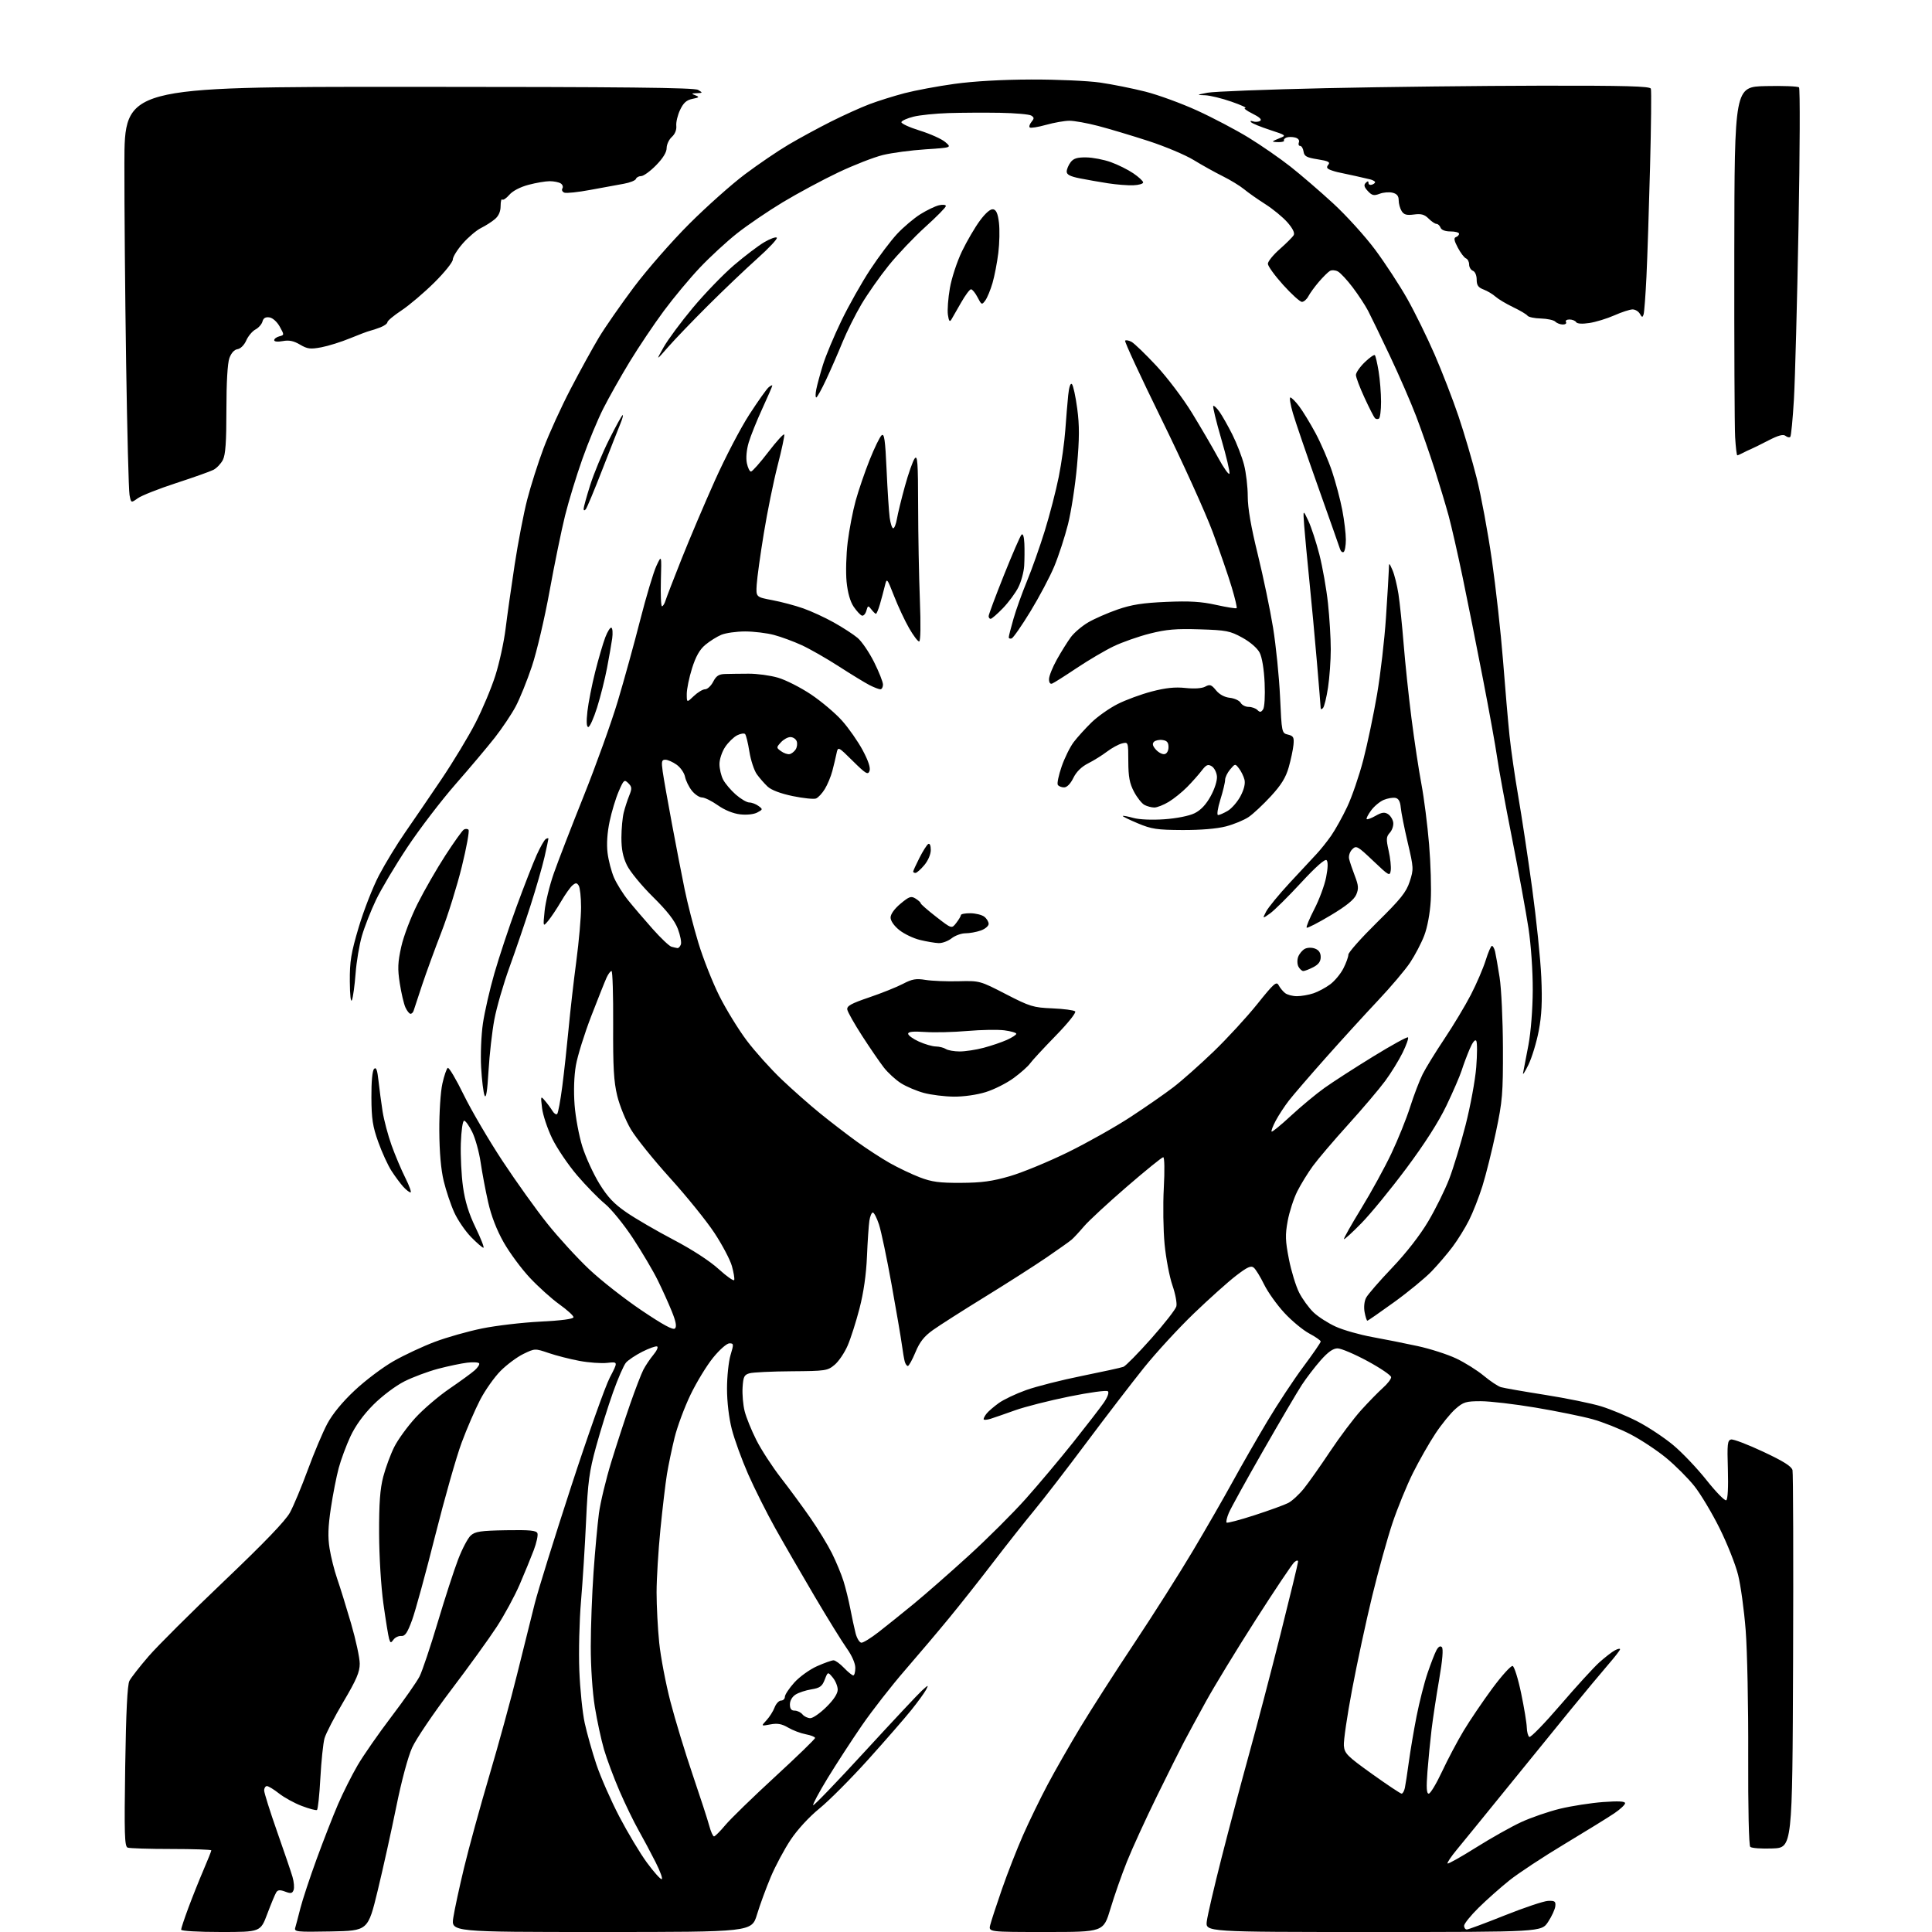 <?xml version="1.0" encoding="UTF-8" standalone="no"?>
<svg 
  version="1.1" 
  xmlns="http://www.w3.org/2000/svg" 
  xmlns:xlink="http://www.w3.org/1999/xlink" 
  xmlns:svg="http://www.w3.org/2000/svg"
  xmlns:rdf="http://www.w3.org/1999/02/22-rdf-syntax-ns#"
  xmlns:cc="http://creativecommons.org/ns#"
  xmlns:dc="http://purl.org/dc/elements/1.1/"
  viewBox="0 0 768 768"
  width="768"
  height="768"
>
<style>svg {background-color: white; }</style>"
<path stroke="none" fill="black" fill-rule="evenodd" d="M87.77,768.00C78.69,768.00 72.00,767.60 72.00,767.07C72.00,766.56 73.31,762.62 74.91,758.32C76.51,754.02 79.21,747.26 80.91,743.30C82.61,739.35 84.00,735.86 84.00,735.55C84.00,735.25 76.84,735.00 68.08,735.00C59.33,735.00 51.52,734.75 50.73,734.45C49.52,733.98 49.37,729.10 49.77,702.20C50.10,680.53 50.63,669.77 51.44,668.18C52.09,666.90 55.52,662.51 59.06,658.41C62.60,654.31 76.11,640.85 89.08,628.51C105.12,613.22 113.49,604.52 115.27,601.25C116.71,598.61 119.90,590.96 122.37,584.25C124.83,577.55 128.31,569.32 130.09,565.98C132.18,562.07 136.08,557.31 141.01,552.70C145.22,548.74 152.18,543.50 156.47,541.06C160.76,538.62 168.16,535.16 172.91,533.38C177.66,531.59 186.08,529.21 191.63,528.08C197.17,526.95 207.62,525.72 214.85,525.36C223.34,524.93 227.99,524.30 227.98,523.60C227.97,522.99 225.44,520.70 222.37,518.50C219.29,516.30 214.02,511.55 210.64,507.95C207.26,504.35 202.58,498.01 200.22,493.85C197.44,488.94 195.28,483.36 194.05,477.90C193.00,473.28 191.65,466.12 191.05,462.00C190.44,457.88 188.94,452.48 187.72,450.00C186.50,447.52 185.05,445.50 184.50,445.50C183.93,445.50 183.37,449.37 183.19,454.50C183.03,459.45 183.41,467.22 184.05,471.77C184.87,477.62 186.34,482.38 189.07,488.02C191.19,492.41 192.59,496.00 192.17,496.00C191.76,496.00 189.55,494.09 187.26,491.75C184.97,489.41 181.97,485.02 180.59,482.00C179.21,478.98 177.32,473.35 176.39,469.50C175.28,464.89 174.68,458.06 174.63,449.50C174.59,442.24 175.13,433.97 175.85,430.77C176.55,427.61 177.52,424.80 177.99,424.50C178.47,424.21 181.33,429.04 184.35,435.24C187.38,441.43 194.31,453.25 199.75,461.50C205.19,469.75 213.24,481.00 217.65,486.50C222.05,492.00 229.49,500.12 234.18,504.54C238.86,508.97 248.23,516.31 254.98,520.86C263.62,526.68 267.57,528.83 268.32,528.08C269.06,527.34 268.69,525.31 267.04,521.26C265.76,518.09 263.24,512.51 261.43,508.85C259.63,505.19 255.21,497.72 251.62,492.25C248.01,486.76 243.01,480.61 240.45,478.51C237.90,476.42 232.91,471.31 229.36,467.15C225.81,462.98 221.37,456.41 219.49,452.54C217.62,448.67 215.81,443.25 215.48,440.50C214.89,435.58 214.91,435.54 216.69,437.63C217.69,438.80 219.01,440.60 219.63,441.63C220.26,442.66 221.09,443.20 221.48,442.82C221.87,442.45 222.78,437.50 223.52,431.82C224.25,426.15 225.37,415.88 226.02,409.00C226.66,402.12 228.04,390.03 229.09,382.12C230.14,374.20 230.99,364.53 230.98,360.62C230.98,356.70 230.56,352.85 230.06,352.06C229.31,350.88 228.88,350.85 227.58,351.93C226.72,352.65 224.67,355.54 223.02,358.37C221.37,361.19 219.08,364.62 217.94,366.00C215.85,368.50 215.85,368.50 216.49,362.16C216.83,358.67 218.48,351.92 220.15,347.16C221.82,342.40 227.18,328.54 232.06,316.36C236.93,304.19 243.00,287.31 245.54,278.86C248.07,270.41 252.10,255.85 254.48,246.50C256.87,237.15 259.76,227.47 260.91,225.00C263.00,220.50 263.00,220.50 262.71,230.75C262.56,236.39 262.75,241.00 263.15,241.00C263.54,241.00 264.17,239.99 264.55,238.75C264.93,237.51 267.84,229.97 271.01,222.00C274.19,214.03 280.12,200.06 284.20,190.97C288.27,181.88 294.42,170.10 297.86,164.80C301.29,159.50 304.75,154.62 305.55,153.96C306.35,153.30 307.00,152.99 307.00,153.28C307.00,153.57 305.21,157.69 303.03,162.44C300.84,167.20 298.41,173.25 297.62,175.90C296.76,178.81 296.47,182.05 296.89,184.11C297.27,185.97 298.01,187.48 298.54,187.45C299.07,187.42 302.19,183.90 305.47,179.61C308.75,175.33 311.58,172.24 311.75,172.74C311.92,173.25 310.73,178.80 309.11,185.08C307.49,191.36 305.02,203.47 303.63,212.00C302.23,220.53 300.96,229.71 300.80,232.42C300.50,237.34 300.50,237.34 307.00,238.57C310.57,239.24 316.11,240.71 319.30,241.84C322.49,242.96 327.98,245.49 331.49,247.46C335.01,249.43 339.25,252.18 340.90,253.57C342.56,254.97 345.51,259.29 347.46,263.19C349.41,267.08 351.00,271.11 351.00,272.13C351.00,273.16 350.53,274.00 349.95,274.00C349.37,274.00 347.46,273.26 345.70,272.37C343.94,271.47 338.45,268.12 333.50,264.93C328.55,261.73 321.87,257.92 318.66,256.45C315.45,254.98 310.50,253.15 307.66,252.40C304.82,251.64 299.67,251.02 296.22,251.01C292.76,251.01 288.49,251.61 286.72,252.35C284.95,253.09 282.08,254.90 280.34,256.36C278.11,258.24 276.56,260.99 275.09,265.68C273.94,269.34 273.00,273.92 273.00,275.86C273.00,279.37 273.00,279.37 275.80,276.69C277.35,275.21 279.36,274.00 280.28,274.00C281.20,274.00 282.65,272.65 283.50,271.00C284.71,268.65 285.75,267.99 288.27,267.92C290.05,267.87 294.24,267.81 297.58,267.80C300.93,267.78 306.18,268.49 309.26,269.39C312.33,270.28 318.24,273.28 322.39,276.05C326.53,278.83 332.09,283.52 334.73,286.49C337.38,289.46 341.08,294.76 342.95,298.26C345.21,302.50 346.11,305.26 345.64,306.50C345.02,308.12 344.14,307.59 339.02,302.52C333.12,296.68 333.12,296.68 332.51,299.59C332.18,301.19 331.44,304.30 330.86,306.50C330.28,308.70 328.94,311.92 327.88,313.65C326.83,315.38 325.24,317.08 324.36,317.42C323.48,317.75 319.32,317.32 315.13,316.46C310.33,315.46 306.63,314.07 305.15,312.69C303.86,311.49 301.93,309.27 300.85,307.77C299.78,306.27 298.44,302.22 297.89,298.77C297.34,295.32 296.57,292.18 296.18,291.79C295.79,291.40 294.37,291.63 293.02,292.30C291.67,292.98 289.53,295.05 288.28,296.91C287.02,298.79 286.00,301.81 286.00,303.70C286.00,305.57 286.65,308.36 287.45,309.90C288.25,311.44 290.51,314.12 292.48,315.85C294.46,317.58 296.87,319.00 297.84,319.00C298.82,319.00 300.46,319.62 301.49,320.37C303.29,321.69 303.27,321.78 301.03,322.98C299.67,323.71 296.86,324.02 294.24,323.72C291.46,323.41 288.09,322.04 285.35,320.11C282.93,318.40 280.09,317.00 279.04,317.00C278.00,317.00 276.18,315.77 275.00,314.28C273.82,312.78 272.61,310.29 272.30,308.75C271.99,307.21 270.49,305.06 268.97,303.98C267.44,302.89 265.42,302.00 264.48,302.00C263.02,302.00 262.87,302.67 263.44,306.75C263.81,309.36 265.46,318.70 267.11,327.50C268.75,336.30 271.02,348.00 272.15,353.50C273.27,359.00 275.73,368.59 277.62,374.81C279.50,381.04 283.26,390.53 285.96,395.92C288.66,401.30 293.56,409.27 296.84,413.63C300.13,417.99 306.35,424.92 310.66,429.03C314.97,433.14 321.88,439.24 326.00,442.58C330.12,445.93 336.69,450.97 340.59,453.80C344.49,456.62 350.41,460.47 353.75,462.36C357.09,464.24 362.45,466.79 365.66,468.02C370.41,469.84 373.45,470.25 382.00,470.20C390.26,470.16 394.42,469.59 401.50,467.53C406.45,466.08 416.80,461.81 424.50,458.04C432.20,454.26 443.42,447.94 449.43,444.00C455.45,440.06 463.10,434.75 466.43,432.19C469.77,429.64 476.95,423.27 482.40,418.03C487.84,412.79 495.66,404.28 499.79,399.13C506.35,390.93 507.41,389.99 508.27,391.63C508.81,392.66 509.95,394.06 510.82,394.75C511.68,395.44 513.80,396.00 515.54,396.00C517.28,396.00 520.23,395.49 522.10,394.86C523.97,394.24 526.97,392.63 528.76,391.30C530.55,389.97 532.91,387.13 534.01,384.98C535.10,382.84 536.00,380.36 536.00,379.48C536.00,378.60 541.11,372.85 547.36,366.69C556.84,357.36 559.00,354.66 560.38,350.43C561.99,345.52 561.96,345.02 559.59,334.93C558.24,329.19 557.00,322.93 556.82,321.01C556.60,318.57 555.95,317.41 554.67,317.17C553.66,316.98 551.59,317.34 550.06,317.97C548.53,318.61 546.28,320.48 545.05,322.14C543.83,323.80 543.03,325.36 543.28,325.61C543.53,325.86 545.13,325.26 546.85,324.28C549.25,322.91 550.37,322.75 551.73,323.60C552.70,324.21 553.65,325.71 553.83,326.93C554.01,328.16 553.41,329.99 552.49,331.01C551.03,332.62 550.97,333.53 552.01,338.18C552.67,341.10 553.04,344.62 552.84,346.00C552.50,348.38 552.16,348.20 545.86,342.20C539.62,336.27 539.14,336.01 537.53,337.61C536.57,338.57 536.03,340.23 536.29,341.41C536.55,342.56 537.57,345.58 538.55,348.13C540.04,351.99 540.14,353.24 539.13,355.63C538.28,357.62 535.16,360.15 528.92,363.88C523.97,366.84 519.70,369.04 519.42,368.76C519.15,368.48 520.52,365.16 522.47,361.38C524.43,357.59 526.54,351.89 527.16,348.70C527.89,344.98 527.95,342.55 527.34,341.94C526.72,341.32 523.05,344.56 517.15,350.94C512.08,356.43 506.55,361.90 504.87,363.10C501.81,365.27 501.81,365.27 503.32,362.34C504.16,360.73 508.36,355.60 512.67,350.95C516.98,346.30 521.77,341.15 523.32,339.50C524.88,337.85 527.49,334.58 529.13,332.24C530.76,329.90 533.65,324.73 535.53,320.74C537.42,316.76 540.31,308.32 541.95,302.00C543.59,295.68 546.04,283.98 547.41,276.00C548.77,268.02 550.36,254.31 550.94,245.52C551.52,236.73 552.04,228.18 552.08,226.52C552.16,223.50 552.16,223.50 553.55,226.66C554.31,228.40 555.37,232.67 555.91,236.16C556.45,239.65 557.37,248.57 557.97,256.00C558.56,263.43 559.96,276.70 561.08,285.50C562.20,294.30 563.97,306.05 565.02,311.60C566.07,317.16 567.45,327.96 568.08,335.60C568.72,343.25 569.02,353.32 568.74,358.00C568.44,363.09 567.40,368.67 566.15,371.91C565.01,374.89 562.49,379.70 560.56,382.61C558.63,385.52 552.87,392.32 547.77,397.72C542.67,403.13 533.31,413.39 526.98,420.52C520.64,427.66 514.06,435.30 512.35,437.50C510.65,439.70 508.31,443.27 507.15,445.44C505.99,447.61 505.24,449.58 505.49,449.82C505.73,450.06 509.20,447.22 513.21,443.50C517.22,439.79 523.20,434.82 526.50,432.47C529.80,430.11 538.49,424.50 545.82,420.00C553.15,415.49 559.39,412.06 559.70,412.37C560.01,412.68 559.06,415.41 557.57,418.44C556.09,421.46 552.96,426.54 550.61,429.72C548.27,432.90 541.66,440.69 535.92,447.03C530.19,453.36 523.87,460.79 521.87,463.53C519.88,466.26 517.09,470.80 515.67,473.62C514.26,476.44 512.55,481.71 511.88,485.33C510.85,490.92 510.93,493.21 512.37,500.56C513.30,505.31 515.14,511.29 516.44,513.85C517.75,516.41 520.32,519.94 522.16,521.70C524.00,523.45 527.98,526.01 531.00,527.37C534.02,528.74 540.55,530.59 545.50,531.49C550.45,532.39 558.57,534.01 563.55,535.09C568.53,536.17 575.41,538.38 578.85,540.01C582.28,541.63 587.21,544.72 589.80,546.87C592.38,549.02 595.45,551.06 596.61,551.41C597.77,551.76 605.64,553.13 614.11,554.47C622.57,555.80 632.65,557.86 636.50,559.04C640.35,560.23 646.89,562.95 651.03,565.10C655.17,567.24 661.48,571.42 665.07,574.40C668.65,577.37 674.64,583.67 678.39,588.40C682.14,593.12 685.65,596.71 686.21,596.37C686.82,595.99 687.07,591.24 686.86,584.15C686.54,573.97 686.70,572.51 688.16,572.22C689.07,572.04 694.82,574.23 700.93,577.10C708.95,580.86 712.18,582.89 712.55,584.41C712.82,585.56 712.93,619.80 712.78,660.50C712.50,734.50 712.50,734.50 704.59,734.79C700.25,734.96 696.27,734.67 695.75,734.15C695.20,733.60 694.87,718.76 694.94,697.86C695.02,678.41 694.56,655.98 693.93,648.00C693.31,640.03 691.95,630.13 690.91,626.00C689.88,621.88 686.57,613.55 683.56,607.50C680.56,601.45 676.05,593.93 673.56,590.78C671.06,587.63 666.01,582.58 662.35,579.56C658.68,576.53 652.26,572.29 648.09,570.13C643.92,567.97 637.12,565.28 633.00,564.14C628.88,563.01 618.69,560.94 610.36,559.54C602.04,558.14 592.27,557.00 588.65,557.00C582.72,557.00 581.72,557.31 578.55,560.09C576.62,561.78 573.05,566.17 570.62,569.84C568.18,573.50 564.17,580.55 561.69,585.50C559.22,590.45 555.54,599.45 553.51,605.50C551.49,611.55 547.86,624.60 545.46,634.50C543.05,644.40 539.47,661.05 537.50,671.50C535.52,681.95 534.04,692.04 534.21,693.93C534.47,697.04 535.51,698.08 545.42,705.18C551.43,709.48 556.71,713.00 557.16,713.00C557.60,713.00 558.18,711.99 558.45,710.75C558.72,709.51 559.42,704.90 560.02,700.50C560.61,696.10 562.00,687.88 563.11,682.23C564.23,676.58 566.18,668.87 567.47,665.10C568.75,661.33 570.33,657.25 570.99,656.02C571.77,654.57 572.53,654.13 573.16,654.76C573.79,655.39 573.42,659.90 572.09,667.62C570.96,674.15 569.60,683.10 569.07,687.50C568.54,691.90 567.80,699.44 567.43,704.25C566.94,710.70 567.08,713.00 567.95,713.00C568.60,713.00 570.97,709.06 573.22,704.25C575.47,699.44 579.34,692.12 581.82,688.00C584.30,683.88 589.43,676.31 593.21,671.18C597.00,666.06 600.64,662.04 601.30,662.25C601.96,662.47 603.48,667.34 604.67,673.07C605.87,678.81 606.88,684.94 606.92,686.69C606.97,688.45 607.42,690.14 607.93,690.46C608.45,690.78 614.00,685.07 620.27,677.77C626.54,670.47 633.50,662.85 635.74,660.83C637.99,658.82 640.76,656.66 641.91,656.05C643.06,655.43 644.00,655.23 644.00,655.61C644.00,655.98 641.86,658.74 639.25,661.75C636.64,664.76 629.86,672.91 624.18,679.86C618.50,686.81 606.93,701.05 598.46,711.50C589.99,721.95 581.24,732.70 579.01,735.39C576.78,738.09 575.17,740.50 575.43,740.76C575.68,741.02 580.76,738.17 586.70,734.44C592.64,730.71 600.73,726.15 604.68,724.33C608.63,722.50 615.61,720.10 620.18,718.99C624.76,717.89 632.44,716.70 637.25,716.34C643.34,715.90 646.00,716.03 646.00,716.80C646.00,717.41 644.09,719.20 641.75,720.79C639.41,722.38 630.52,727.87 622.00,732.99C613.48,738.10 603.58,744.63 600.00,747.49C596.42,750.36 590.91,755.25 587.75,758.37C584.59,761.49 582.00,764.71 582.00,765.52C582.00,766.33 582.49,767.00 583.08,767.00C583.68,767.00 590.48,764.47 598.20,761.38C605.92,758.30 613.65,755.71 615.37,755.63C618.06,755.52 618.47,755.82 618.26,757.75C618.13,759.00 616.83,761.81 615.38,764.00C612.73,768.00 612.73,768.00 545.96,768.00C479.19,768.00 479.19,768.00 479.72,763.75C480.01,761.41 482.65,750.05 485.59,738.50C488.53,726.95 493.43,708.50 496.47,697.50C499.52,686.50 505.16,664.98 509.01,649.67C512.85,634.37 516.00,621.38 516.00,620.80C516.00,620.15 515.44,620.22 514.52,620.98C513.71,621.65 506.81,631.95 499.19,643.85C491.57,655.76 482.62,670.45 479.30,676.50C475.97,682.55 472.07,689.75 470.63,692.50C469.18,695.25 464.35,704.92 459.89,714.00C455.44,723.08 450.07,734.79 447.98,740.02C445.88,745.26 442.92,753.70 441.41,758.77C438.64,768.00 438.64,768.00 415.80,768.00C392.96,768.00 392.96,768.00 393.62,765.25C393.99,763.74 396.08,757.33 398.28,751.00C400.47,744.67 404.26,735.00 406.68,729.50C409.11,724.00 413.48,715.00 416.40,709.50C419.31,704.00 425.21,693.68 429.50,686.57C433.80,679.46 443.46,664.38 450.99,653.07C458.51,641.76 468.95,625.30 474.18,616.50C479.42,607.70 486.53,595.33 490.00,589.00C493.47,582.67 499.66,571.88 503.77,565.00C507.87,558.12 514.33,548.35 518.11,543.28C521.90,538.20 525.00,533.70 525.00,533.27C525.00,532.85 522.96,531.41 520.46,530.09C517.96,528.76 513.50,525.07 510.56,521.89C507.61,518.70 503.98,513.62 502.50,510.59C501.02,507.56 499.18,504.56 498.40,503.92C497.29,502.99 495.84,503.65 491.32,507.13C488.19,509.53 480.65,516.29 474.56,522.14C468.48,527.99 459.58,537.67 454.78,543.64C449.99,549.61 439.67,563.05 431.86,573.50C424.06,583.95 414.69,596.10 411.04,600.50C407.40,604.90 400.11,614.12 394.84,621.00C389.58,627.88 381.72,637.82 377.38,643.09C373.05,648.37 365.11,657.75 359.75,663.93C354.39,670.11 346.70,679.97 342.66,685.83C338.62,691.70 332.49,701.13 329.03,706.79C325.58,712.45 322.98,717.31 323.25,717.59C323.53,717.86 332.75,708.28 343.75,696.29C354.75,684.31 364.99,673.38 366.51,672.00C369.07,669.68 369.19,669.66 368.14,671.68C367.51,672.88 364.86,676.53 362.25,679.78C359.64,683.04 351.92,691.89 345.11,699.46C338.29,707.03 329.60,715.76 325.79,718.86C321.67,722.21 317.01,727.26 314.31,731.32C311.81,735.06 308.25,741.72 306.40,746.10C304.55,750.49 302.08,757.21 300.92,761.04C298.81,768.00 298.81,768.00 239.05,768.00C179.30,768.00 179.30,768.00 180.20,762.25C180.69,759.09 182.61,750.16 184.48,742.42C186.34,734.68 190.85,718.25 194.49,705.92C198.14,693.59 203.12,675.40 205.57,665.50C208.01,655.60 211.15,643.00 212.55,637.50C213.95,632.00 220.50,610.95 227.11,590.71C233.71,570.48 240.60,551.08 242.41,547.60C245.71,541.28 245.71,541.28 241.41,541.76C239.05,542.03 234.05,541.67 230.31,540.97C226.56,540.27 221.06,538.86 218.08,537.84C212.67,536.00 212.64,536.00 208.08,538.20C205.56,539.42 201.47,542.46 198.98,544.96C196.50,547.46 192.84,552.65 190.84,556.50C188.85,560.35 185.54,568.00 183.50,573.50C181.45,579.00 176.72,595.65 172.98,610.50C169.25,625.35 165.12,640.42 163.81,644.00C161.95,649.08 161.01,650.46 159.52,650.33C158.47,650.23 157.08,650.88 156.43,651.77C155.37,653.21 155.20,653.18 154.67,651.44C154.35,650.37 153.33,644.10 152.41,637.50C151.46,630.60 150.73,618.69 150.70,609.50C150.66,597.52 151.08,591.87 152.35,587.00C153.29,583.42 155.26,578.10 156.73,575.17C158.20,572.25 161.98,567.04 165.13,563.60C168.28,560.16 174.38,554.95 178.68,552.02C182.98,549.08 187.50,545.79 188.72,544.70C189.94,543.60 190.73,542.37 190.47,541.95C190.21,541.53 188.09,541.41 185.75,541.68C183.41,541.96 178.22,543.04 174.20,544.10C170.19,545.16 164.13,547.42 160.73,549.13C157.24,550.90 151.92,554.90 148.45,558.37C144.47,562.35 141.27,566.78 139.30,571.00C137.64,574.58 135.54,580.22 134.65,583.54C133.75,586.86 132.34,594.05 131.52,599.51C130.41,606.91 130.28,611.00 131.01,615.53C131.54,618.88 132.90,624.30 134.03,627.56C135.17,630.83 137.65,638.83 139.55,645.34C141.45,651.85 143.00,659.06 143.00,661.34C143.00,664.67 141.70,667.71 136.50,676.50C132.92,682.55 129.55,689.08 129.00,691.00C128.46,692.92 127.72,700.03 127.35,706.79C126.99,713.54 126.38,719.26 126.00,719.50C125.62,719.73 122.90,719.01 119.96,717.89C117.02,716.78 112.95,714.54 110.91,712.93C108.88,711.32 106.71,710.00 106.11,710.00C105.50,710.00 105.00,710.79 105.01,711.75C105.02,712.71 107.32,720.02 110.12,728.00C112.93,735.98 115.70,744.12 116.28,746.10C116.86,748.08 117.05,750.43 116.70,751.34C116.19,752.68 115.57,752.79 113.37,751.95C111.34,751.18 110.46,751.24 109.83,752.21C109.37,752.92 107.77,756.76 106.27,760.75C103.55,768.00 103.55,768.00 87.77,768.00zM131.56,767.78C117.86,768.04 116.88,767.93 117.37,766.28C117.66,765.30 118.58,761.80 119.42,758.50C120.26,755.20 123.16,746.42 125.87,739.00C128.58,731.58 132.41,721.77 134.38,717.21C136.35,712.65 139.84,705.69 142.15,701.74C144.45,697.80 150.50,689.10 155.58,682.42C160.66,675.74 165.71,668.52 166.79,666.39C167.87,664.25 171.10,654.62 173.97,645.00C176.84,635.38 180.51,624.07 182.12,619.89C183.72,615.70 185.98,611.42 187.12,610.39C188.89,608.79 191.03,608.47 201.15,608.29C210.65,608.13 213.21,608.38 213.64,609.50C213.93,610.27 213.28,613.29 212.18,616.20C211.08,619.12 208.56,625.26 206.58,629.86C204.60,634.46 200.49,642.04 197.45,646.70C194.41,651.37 186.24,662.68 179.29,671.84C172.34,681.00 165.39,691.28 163.84,694.69C162.17,698.37 159.61,707.90 157.53,718.19C155.60,727.71 152.28,742.70 150.15,751.50C146.27,767.50 146.27,767.50 131.56,767.78zM263.01,747.00C263.57,747.00 262.49,743.96 260.61,740.25C258.74,736.54 255.67,730.80 253.81,727.50C251.94,724.20 248.56,717.23 246.29,712.00C244.03,706.77 241.25,699.35 240.12,695.50C239.00,691.65 237.34,684.00 236.45,678.50C235.51,672.66 234.83,662.67 234.84,654.50C234.84,646.80 235.34,633.52 235.94,625.00C236.54,616.48 237.51,605.95 238.08,601.60C238.66,597.26 240.88,588.04 243.01,581.10C245.14,574.17 248.53,563.78 250.54,558.01C252.55,552.24 254.89,546.17 255.74,544.51C256.59,542.86 258.39,540.17 259.75,538.54C261.11,536.91 261.76,535.42 261.19,535.23C260.62,535.04 257.99,535.99 255.33,537.33C252.67,538.68 249.76,540.62 248.86,541.64C247.96,542.66 245.63,548.00 243.68,553.50C241.72,559.00 238.71,568.67 236.97,575.00C234.24,584.92 233.69,588.98 232.98,604.50C232.53,614.40 231.62,628.80 230.96,636.50C230.30,644.20 230.00,656.58 230.29,664.00C230.58,671.42 231.54,680.84 232.43,684.92C233.32,688.99 235.41,696.42 237.08,701.42C238.76,706.41 242.85,715.73 246.19,722.13C249.53,728.52 254.45,736.73 257.13,740.38C259.80,744.02 262.45,747.00 263.01,747.00zM283.83,730.00C284.24,730.00 286.27,727.98 288.34,725.50C290.40,723.03 299.27,714.40 308.05,706.33C316.82,698.26 324.00,691.31 324.00,690.87C324.00,690.44 322.34,689.78 320.31,689.40C318.28,689.02 315.12,687.82 313.29,686.74C310.77,685.26 309.06,684.95 306.23,685.48C302.50,686.18 302.50,686.18 304.68,683.84C305.88,682.55 307.34,680.26 307.91,678.75C308.48,677.24 309.64,676.00 310.48,676.00C311.31,676.00 312.00,675.33 312.00,674.50C312.00,673.68 313.69,671.13 315.75,668.84C317.81,666.55 321.88,663.63 324.78,662.34C327.68,661.05 330.64,660.00 331.34,660.00C332.05,660.00 333.92,661.35 335.50,663.00C337.08,664.65 338.74,666.00 339.19,666.00C339.63,666.00 340.00,664.65 340.00,663.00C340.00,661.20 338.65,658.12 336.61,655.25C334.75,652.64 328.97,643.30 323.78,634.50C318.59,625.70 311.56,613.54 308.17,607.48C304.78,601.41 299.93,591.75 297.40,586.00C294.87,580.24 291.95,572.20 290.90,568.11C289.75,563.61 289.00,557.25 289.00,552.00C289.00,547.22 289.63,541.22 290.40,538.66C291.72,534.29 291.69,534.00 289.96,534.00C288.92,534.00 286.08,536.49 283.50,539.66C280.96,542.77 276.91,549.41 274.50,554.41C272.09,559.41 269.23,567.10 268.15,571.50C267.07,575.90 265.71,582.42 265.12,586.00C264.54,589.58 263.37,599.43 262.53,607.89C261.69,616.35 261.00,627.67 261.00,633.03C261.00,638.40 261.47,647.40 262.05,653.04C262.63,658.68 264.63,669.19 266.50,676.40C268.37,683.60 272.35,696.70 275.35,705.50C278.34,714.30 281.31,723.41 281.93,725.75C282.56,728.09 283.41,730.00 283.83,730.00zM322.12,683.00C323.15,683.00 326.02,681.00 328.49,678.56C331.40,675.70 333.00,673.25 333.00,671.67C333.00,670.32 332.12,668.16 331.04,666.86C329.08,664.50 329.08,664.50 327.84,667.70C326.81,670.35 325.92,671.00 322.55,671.54C320.32,671.90 317.49,672.83 316.25,673.62C314.91,674.47 314.00,676.04 314.00,677.52C314.00,679.28 314.55,680.00 315.88,680.00C316.91,680.00 318.32,680.67 319.00,681.50C319.68,682.33 321.09,683.00 322.12,683.00zM342.45,653.00C343.21,653.00 346.29,651.09 349.29,648.75C352.30,646.41 358.53,641.41 363.13,637.64C367.73,633.86 377.57,625.24 385.00,618.47C392.43,611.71 402.67,601.50 407.77,595.78C412.86,590.06 421.31,580.01 426.54,573.44C431.77,566.87 437.23,559.80 438.69,557.71C440.25,555.47 440.95,553.57 440.41,553.06C439.90,552.58 433.22,553.48 425.05,555.14C417.10,556.75 407.43,559.21 403.55,560.60C399.67,561.99 395.26,563.52 393.75,564.00C392.24,564.47 391.00,564.53 391.00,564.12C391.00,563.71 391.56,562.69 392.25,561.84C392.94,560.99 395.07,559.16 397.00,557.76C398.93,556.36 403.83,554.03 407.90,552.58C411.98,551.12 421.98,548.58 430.14,546.94C438.30,545.29 445.70,543.67 446.58,543.33C447.47,542.99 452.44,537.94 457.62,532.11C462.81,526.27 467.31,520.51 467.62,519.30C467.94,518.09 467.23,514.33 466.06,510.95C464.89,507.57 463.49,500.23 462.95,494.65C462.41,489.07 462.26,478.99 462.63,472.25C463.01,465.20 462.91,460.00 462.40,460.01C461.90,460.01 455.38,465.30 447.90,471.76C440.42,478.22 432.77,485.30 430.90,487.50C429.03,489.70 426.82,492.08 426.00,492.78C425.18,493.49 420.68,496.68 416.00,499.88C411.32,503.08 400.30,510.13 391.50,515.54C382.70,520.96 373.40,526.89 370.83,528.73C367.34,531.23 365.59,533.45 363.90,537.54C362.65,540.54 361.30,543.00 360.88,543.00C360.47,543.00 359.92,542.21 359.65,541.25C359.39,540.29 358.87,537.25 358.50,534.50C358.13,531.75 356.29,520.95 354.40,510.50C352.52,500.05 350.27,489.36 349.41,486.75C348.55,484.14 347.45,482.00 346.96,482.00C346.48,482.00 345.87,483.46 345.59,485.25C345.32,487.04 344.88,493.45 344.63,499.50C344.33,506.62 343.29,513.88 341.68,520.08C340.32,525.35 338.20,532.00 336.97,534.85C335.74,537.71 333.41,541.16 331.79,542.52C328.98,544.89 328.23,545.00 314.67,545.10C306.88,545.15 299.38,545.51 298.00,545.89C295.83,546.49 295.46,547.23 295.19,551.51C295.01,554.22 295.38,558.48 296.01,560.97C296.63,563.46 298.74,568.65 300.69,572.50C302.64,576.35 307.03,583.10 310.45,587.50C313.87,591.90 319.16,599.10 322.21,603.50C325.26,607.90 329.10,614.20 330.74,617.50C332.38,620.80 334.43,625.75 335.30,628.50C336.16,631.25 337.38,636.20 338.01,639.50C338.64,642.80 339.59,647.19 340.11,649.25C340.64,651.31 341.70,653.00 342.45,653.00zM498.73,602.31C504.58,600.41 510.60,598.23 512.10,597.45C513.61,596.67 516.39,594.11 518.28,591.77C520.17,589.42 524.88,582.76 528.74,576.96C532.60,571.16 538.18,563.76 541.13,560.50C544.08,557.24 547.96,553.28 549.75,551.68C551.54,550.09 553.00,548.20 553.00,547.46C553.00,546.73 548.78,543.86 543.63,541.07C538.47,538.28 533.11,536.00 531.71,536.00C529.93,536.00 527.91,537.43 524.98,540.75C522.68,543.36 519.32,547.75 517.51,550.50C515.71,553.25 508.75,565.09 502.05,576.80C495.34,588.52 489.23,599.60 488.47,601.42C487.70,603.25 487.31,604.97 487.59,605.25C487.87,605.53 492.88,604.21 498.73,602.31zM543.54,525.00C543.29,525.00 542.80,523.47 542.45,521.61C542.08,519.60 542.32,517.25 543.06,515.86C543.74,514.56 548.39,509.20 553.40,503.95C559.04,498.02 564.49,491.02 567.74,485.52C570.63,480.65 574.37,473.08 576.06,468.70C577.74,464.32 580.69,454.65 582.60,447.20C584.50,439.75 586.41,429.44 586.82,424.29C587.23,419.14 587.25,414.40 586.84,413.75C586.39,413.02 585.38,414.28 584.21,417.03C583.16,419.49 581.73,423.30 581.04,425.50C580.34,427.70 577.61,434.00 574.98,439.50C571.86,446.01 566.28,454.73 558.99,464.50C552.83,472.75 544.83,482.52 541.20,486.22C537.58,489.92 534.44,492.78 534.24,492.58C534.04,492.37 537.11,486.92 541.07,480.45C545.03,473.99 550.43,464.15 553.06,458.60C555.70,453.04 559.08,444.68 560.56,440.00C562.05,435.32 564.28,429.48 565.53,427.00C566.77,424.52 570.67,418.19 574.19,412.92C577.72,407.64 582.45,399.77 584.70,395.42C586.95,391.06 589.59,384.91 590.58,381.75C591.56,378.59 592.68,376.00 593.07,376.00C593.46,376.00 594.02,377.01 594.32,378.25C594.61,379.49 595.42,384.10 596.11,388.50C596.81,392.90 597.40,405.50 597.44,416.50C597.49,434.81 597.26,437.64 594.65,450.00C593.08,457.43 590.66,467.10 589.28,471.50C587.90,475.90 585.50,482.01 583.95,485.08C582.41,488.15 579.48,492.87 577.45,495.58C575.43,498.29 571.68,502.67 569.13,505.33C566.58,507.99 559.89,513.50 554.25,517.58C548.61,521.66 543.79,525.00 543.54,525.00zM291.86,508.82C292.06,508.28 291.64,505.79 290.94,503.27C290.23,500.75 287.10,494.82 283.99,490.10C280.87,485.37 272.95,475.56 266.38,468.31C259.81,461.05 252.79,452.33 250.77,448.91C248.75,445.50 246.31,439.51 245.36,435.60C243.98,429.92 243.66,424.26 243.74,407.25C243.80,395.56 243.51,386.00 243.09,386.00C242.66,386.00 241.78,387.19 241.12,388.63C240.46,390.08 237.72,396.97 235.02,403.94C232.33,410.91 229.59,419.70 228.93,423.47C228.19,427.73 227.99,433.70 228.41,439.25C228.78,444.15 230.18,451.61 231.51,455.83C232.85,460.05 235.88,466.65 238.24,470.50C241.57,475.90 244.05,478.53 249.11,482.00C252.72,484.48 261.13,489.36 267.80,492.86C275.18,496.74 282.19,501.29 285.71,504.51C288.90,507.41 291.66,509.35 291.86,508.82zM163.19,474.00C162.73,474.00 161.43,472.99 160.30,471.75C159.18,470.51 157.08,467.69 155.65,465.48C154.21,463.27 151.84,458.09 150.37,453.98C148.15,447.79 147.68,444.74 147.64,436.26C147.60,429.95 148.01,425.59 148.71,424.89C149.54,424.06 149.99,425.30 150.46,429.64C150.81,432.86 151.54,438.33 152.08,441.79C152.63,445.25 154.24,451.33 155.66,455.29C157.09,459.26 159.55,465.09 161.14,468.25C162.73,471.41 163.65,474.00 163.19,474.00zM194.19,425.75C193.72,433.71 193.22,436.86 192.64,435.50C192.16,434.40 191.54,429.39 191.26,424.36C190.97,419.33 191.29,411.46 191.96,406.88C192.63,402.30 194.68,393.31 196.53,386.91C198.37,380.51 202.33,368.57 205.34,360.38C208.34,352.20 211.95,342.95 213.35,339.84C214.75,336.73 216.37,333.89 216.95,333.53C217.53,333.17 218.00,333.11 218.00,333.38C218.00,333.65 217.30,336.94 216.45,340.69C215.60,344.43 213.09,353.12 210.88,360.00C208.68,366.88 204.91,377.91 202.51,384.53C200.11,391.15 197.41,400.49 196.51,405.28C195.61,410.07 194.57,419.28 194.19,425.75zM379.16,435.93C375.50,435.90 370.15,435.23 367.27,434.46C364.40,433.69 360.30,431.95 358.17,430.61C356.04,429.26 352.96,426.44 351.32,424.33C349.69,422.22 345.82,416.59 342.73,411.80C339.64,407.02 336.97,402.30 336.81,401.32C336.56,399.90 338.29,398.93 345.50,396.48C350.45,394.80 356.49,392.38 358.93,391.10C362.59,389.18 364.14,388.91 367.93,389.53C370.44,389.94 376.32,390.18 381.00,390.06C389.48,389.85 389.53,389.86 399.82,395.17C409.42,400.12 410.72,400.52 418.32,400.84C422.82,401.03 426.90,401.57 427.39,402.04C427.90,402.52 424.54,406.72 419.59,411.79C414.81,416.69 410.25,421.63 409.45,422.76C408.66,423.89 405.74,426.49 402.96,428.53C400.18,430.57 395.19,433.09 391.86,434.12C388.33,435.22 383.05,435.97 379.16,435.93zM607.56,423.29C606.16,426.16 605.21,427.60 605.45,426.50C605.69,425.40 606.63,420.45 607.56,415.50C608.56,410.14 609.26,401.24 609.29,393.50C609.32,385.96 608.60,375.67 607.60,369.00C606.64,362.68 603.67,346.48 601.01,333.00C598.34,319.52 595.69,305.12 595.12,301.00C594.55,296.88 592.03,282.93 589.52,270.00C587.02,257.07 583.37,238.85 581.43,229.50C579.48,220.15 576.97,209.12 575.85,205.00C574.72,200.88 572.22,192.55 570.29,186.50C568.35,180.45 565.05,171.00 562.96,165.50C560.86,160.00 556.17,149.20 552.52,141.50C548.88,133.80 544.96,125.70 543.81,123.50C542.65,121.30 539.90,117.11 537.69,114.20C535.49,111.28 532.84,108.45 531.83,107.91C530.81,107.36 529.37,107.27 528.64,107.71C527.91,108.14 525.95,110.08 524.30,112.00C522.65,113.92 520.76,116.51 520.11,117.75C519.46,118.99 518.31,120.00 517.54,120.00C516.78,120.00 513.42,116.97 510.08,113.26C506.74,109.56 504.00,105.77 504.00,104.85C504.00,103.93 506.14,101.29 508.75,99.00C511.36,96.70 513.85,94.21 514.27,93.47C514.76,92.60 513.86,90.77 511.77,88.39C509.97,86.34 506.02,83.09 503.00,81.17C499.98,79.25 496.17,76.58 494.55,75.23C492.92,73.89 489.10,71.55 486.05,70.04C483.00,68.53 477.81,65.64 474.53,63.63C471.24,61.61 463.14,58.20 456.53,56.05C449.91,53.90 440.93,51.21 436.56,50.07C432.20,48.93 427.05,48.00 425.13,48.00C423.20,48.00 419.00,48.74 415.79,49.64C412.57,50.54 409.67,51.00 409.33,50.66C408.99,50.33 409.31,49.33 410.04,48.45C411.15,47.11 411.14,46.70 409.94,45.94C409.15,45.44 403.55,44.95 397.50,44.84C391.45,44.74 382.25,44.79 377.05,44.95C371.85,45.12 365.59,45.76 363.13,46.38C360.67,46.99 358.50,47.96 358.32,48.52C358.14,49.08 361.41,50.60 365.59,51.90C369.76,53.19 374.34,55.25 375.76,56.47C378.33,58.68 378.33,58.68 367.91,59.36C362.19,59.73 354.57,60.75 351.00,61.61C347.43,62.48 339.42,65.60 333.21,68.55C327.00,71.50 317.09,76.83 311.19,80.38C305.29,83.94 297.10,89.51 292.98,92.77C288.87,96.02 282.23,102.14 278.23,106.37C274.23,110.59 267.78,118.33 263.90,123.57C260.02,128.80 253.91,137.90 250.32,143.79C246.74,149.68 242.00,158.08 239.79,162.46C237.57,166.84 233.84,175.84 231.50,182.46C229.15,189.08 226.05,199.22 224.61,205.00C223.18,210.78 220.41,224.27 218.46,234.98C216.52,245.69 213.36,259.15 211.44,264.88C209.52,270.62 206.60,277.83 204.95,280.91C203.30,283.98 199.60,289.50 196.73,293.17C193.85,296.84 186.84,305.17 181.14,311.67C175.44,318.18 166.80,329.47 161.95,336.77C157.10,344.07 151.48,353.52 149.45,357.77C147.42,362.02 144.91,368.43 143.87,372.00C142.83,375.57 141.70,382.32 141.35,387.00C140.99,391.68 140.35,396.40 139.92,397.50C139.44,398.71 139.10,395.78 139.06,390.10C139.01,382.11 139.54,378.89 142.59,368.60C144.57,361.95 148.20,352.65 150.66,347.95C153.13,343.25 157.79,335.60 161.02,330.95C164.25,326.30 170.75,316.78 175.46,309.80C180.17,302.81 186.27,292.71 189.02,287.35C191.78,281.99 195.33,273.53 196.91,268.55C198.50,263.57 200.32,255.22 200.97,250.00C201.61,244.78 203.24,233.30 204.58,224.50C205.93,215.70 208.16,204.07 209.56,198.65C210.95,193.23 213.88,184.03 216.06,178.21C218.25,172.39 223.10,161.75 226.85,154.57C230.59,147.38 235.65,138.19 238.08,134.15C240.51,130.11 246.77,121.11 251.98,114.15C257.20,107.19 267.10,95.87 273.98,89.00C280.87,82.12 290.83,73.25 296.12,69.28C301.41,65.31 309.20,60.01 313.45,57.50C317.69,54.99 325.28,50.87 330.33,48.33C335.37,45.80 342.29,42.67 345.70,41.39C349.12,40.10 355.36,38.15 359.58,37.04C363.80,35.94 372.71,34.27 379.37,33.35C386.99,32.29 398.38,31.64 410.00,31.61C420.18,31.58 432.46,32.13 437.29,32.82C442.12,33.52 450.24,35.14 455.32,36.43C460.40,37.72 469.66,41.10 475.90,43.95C482.13,46.80 491.35,51.65 496.37,54.73C501.39,57.81 508.88,63.00 513.00,66.25C517.12,69.50 524.75,76.06 529.93,80.83C535.12,85.60 542.63,93.88 546.62,99.23C550.60,104.58 556.34,113.36 559.38,118.73C562.41,124.10 567.33,134.12 570.32,141.00C573.30,147.88 577.57,158.90 579.79,165.50C582.02,172.10 585.26,183.12 587.00,190.00C588.74,196.88 591.45,211.50 593.03,222.50C594.61,233.50 596.61,251.50 597.47,262.50C598.32,273.50 599.49,287.00 600.06,292.50C600.63,298.00 602.19,308.80 603.52,316.50C604.86,324.20 607.34,340.62 609.04,353.00C610.73,365.38 612.38,381.35 612.69,388.50C613.11,398.16 612.85,403.63 611.67,409.79C610.80,414.35 608.95,420.43 607.56,423.29zM381.50,417.97C383.70,417.97 387.98,417.32 391.00,416.52C394.02,415.72 398.19,414.31 400.25,413.38C402.31,412.45 404.00,411.36 404.00,410.94C404.00,410.53 401.86,409.91 399.25,409.57C396.64,409.24 390.00,409.35 384.50,409.83C379.00,410.31 371.46,410.49 367.75,410.23C363.01,409.91 361.00,410.11 361.00,410.93C361.00,411.57 362.91,412.97 365.25,414.03C367.59,415.09 370.62,415.97 372.00,415.99C373.38,416.01 375.18,416.47 376.00,417.00C376.82,417.53 379.30,417.97 381.50,417.97zM163.19,403.00C162.71,403.00 161.80,401.86 161.16,400.46C160.53,399.06 159.52,394.76 158.92,390.90C158.01,385.09 158.12,382.58 159.50,376.36C160.43,372.16 163.32,364.57 166.04,359.17C168.71,353.85 173.68,345.23 177.07,340.00C180.46,334.77 183.74,330.18 184.36,329.79C184.98,329.40 185.82,329.42 186.24,329.84C186.66,330.26 185.46,336.88 183.57,344.55C181.68,352.22 178.04,363.90 175.48,370.50C172.92,377.10 169.47,386.55 167.81,391.50C166.16,396.45 164.64,401.06 164.43,401.75C164.23,402.44 163.67,403.00 163.19,403.00zM518.08,386.00C517.53,386.00 516.66,385.21 516.15,384.25C515.64,383.28 515.60,381.53 516.06,380.32C516.52,379.11 517.70,377.70 518.69,377.18C519.74,376.64 521.45,376.59 522.75,377.09C524.26,377.66 525.00,378.76 525.00,380.44C525.00,382.21 524.13,383.40 522.05,384.47C520.43,385.31 518.64,386.00 518.08,386.00zM269.28,376.88C269.71,376.95 270.33,376.31 270.65,375.46C270.98,374.62 270.43,371.81 269.45,369.22C268.19,365.92 265.21,362.11 259.53,356.50C255.07,352.10 250.43,346.45 249.21,343.93C247.62,340.65 247.01,337.57 247.02,332.93C247.04,329.40 247.45,324.93 247.94,323.00C248.42,321.07 249.41,318.04 250.13,316.25C251.27,313.43 251.22,312.79 249.76,311.33C248.19,309.76 247.94,309.96 245.95,314.58C244.78,317.28 243.15,322.65 242.34,326.50C241.39,330.97 241.09,335.49 241.51,339.00C241.87,342.02 243.04,346.49 244.10,348.92C245.17,351.35 247.70,355.40 249.74,357.92C251.77,360.44 256.11,365.52 259.39,369.21C262.66,372.90 266.05,376.11 266.92,376.34C267.79,376.58 268.85,376.82 269.28,376.88zM373.12,374.90C371.68,374.85 368.35,374.29 365.73,373.65C363.10,373.02 359.39,371.24 357.48,369.71C355.38,368.02 354.01,366.04 354.02,364.71C354.03,363.37 355.59,361.21 357.99,359.22C361.45,356.34 362.18,356.10 363.97,357.21C365.09,357.91 366.00,358.75 366.00,359.08C366.00,359.41 368.77,361.83 372.16,364.46C378.31,369.24 378.31,369.24 380.13,366.87C381.14,365.57 381.97,364.16 381.98,363.75C381.99,363.34 383.69,363.01 385.75,363.03C387.81,363.05 390.29,363.66 391.25,364.39C392.21,365.12 393.00,366.41 393.00,367.26C393.00,368.11 391.58,369.30 389.85,369.90C388.12,370.51 385.38,371.00 383.76,371.00C382.14,371.00 379.67,371.90 378.27,373.00C376.87,374.10 374.55,374.96 373.12,374.90zM363.91,347.00C363.41,347.00 363.00,346.76 363.00,346.47C363.00,346.17 364.12,343.73 365.48,341.04C366.85,338.34 368.42,335.86 368.98,335.51C369.59,335.14 370.00,336.09 370.00,337.86C370.00,339.61 368.93,342.12 367.41,343.92C365.99,345.62 364.41,347.00 363.91,347.00zM470.04,329.95C459.91,329.90 457.74,329.58 452.26,327.27C448.82,325.83 446.15,324.52 446.31,324.35C446.48,324.19 448.39,324.55 450.56,325.15C452.87,325.79 457.94,326.01 462.83,325.67C467.71,325.33 472.69,324.34 474.83,323.29C477.31,322.08 479.39,319.88 481.25,316.50C482.86,313.59 483.90,310.29 483.75,308.60C483.61,307.01 482.68,305.21 481.68,304.60C480.18,303.69 479.49,303.99 477.68,306.35C476.48,307.92 473.88,310.85 471.91,312.85C469.93,314.86 466.64,317.51 464.59,318.75C462.54,319.99 459.96,321.00 458.86,321.00C457.77,321.00 456.00,320.53 454.94,319.97C453.88,319.40 452.00,317.04 450.78,314.72C449.03,311.41 448.54,308.81 448.52,302.70C448.50,294.91 448.50,294.91 446.00,295.53C444.62,295.88 441.95,297.34 440.05,298.78C438.16,300.22 434.78,302.33 432.55,303.45C429.91,304.79 427.86,306.80 426.67,309.25C425.53,311.58 424.13,313.00 422.98,313.00C421.95,313.00 420.83,312.54 420.49,311.98C420.14,311.42 420.83,308.16 422.01,304.73C423.19,301.30 425.35,296.93 426.81,295.00C428.27,293.07 431.46,289.56 433.89,287.18C436.33,284.81 441.00,281.52 444.27,279.87C447.54,278.21 453.65,275.97 457.86,274.87C463.37,273.43 467.09,273.04 471.23,273.48C474.80,273.86 477.77,273.66 479.11,272.94C480.96,271.95 481.56,272.16 483.38,274.40C484.72,276.05 486.75,277.16 488.90,277.39C490.76,277.60 492.70,278.50 493.20,279.39C493.69,280.27 495.11,281.00 496.35,281.00C497.59,281.00 499.16,281.56 499.84,282.24C500.83,283.23 501.29,283.18 502.10,281.99C502.68,281.14 502.94,276.65 502.71,271.49C502.46,265.99 501.69,261.30 500.73,259.45C499.80,257.64 496.99,255.21 493.83,253.47C488.96,250.79 487.49,250.50 476.87,250.17C467.54,249.87 463.63,250.20 457.11,251.85C452.63,252.98 446.17,255.25 442.74,256.89C439.31,258.53 432.68,262.43 428.00,265.56C423.32,268.69 418.94,271.47 418.25,271.73C417.48,272.03 417.00,271.36 417.00,269.98C417.00,268.75 418.42,265.21 420.15,262.12C421.88,259.03 424.37,255.05 425.68,253.27C427.00,251.50 430.09,248.86 432.55,247.42C435.02,245.97 440.29,243.66 444.27,242.28C449.86,240.35 454.26,239.66 463.62,239.26C472.92,238.86 477.52,239.14 483.45,240.46C487.69,241.40 491.35,241.98 491.58,241.75C491.81,241.53 490.93,237.77 489.62,233.42C488.32,229.06 484.92,219.20 482.07,211.50C479.21,203.80 470.08,183.66 461.77,166.75C453.47,149.84 446.93,135.74 447.25,135.42C447.57,135.10 448.72,135.31 449.80,135.89C450.88,136.47 455.31,140.74 459.64,145.37C463.97,150.01 470.34,158.44 473.83,164.14C477.32,169.84 482.01,177.87 484.25,181.99C486.50,186.12 488.52,188.94 488.74,188.28C488.96,187.61 487.49,181.39 485.47,174.47C483.45,167.54 482.02,161.65 482.29,161.38C482.56,161.11 483.67,162.15 484.76,163.69C485.85,165.24 488.16,169.31 489.88,172.74C491.61,176.18 493.69,181.56 494.51,184.70C495.33,187.85 496.00,193.52 496.00,197.30C496.00,201.95 497.29,209.43 499.98,220.34C502.16,229.23 504.90,242.35 506.06,249.50C507.22,256.65 508.47,269.01 508.84,276.96C509.50,291.32 509.52,291.42 512.00,292.02C514.15,292.54 514.46,293.10 514.18,296.06C514.00,297.95 513.15,301.98 512.29,305.00C511.13,309.09 509.31,312.04 505.20,316.50C502.16,319.80 498.20,323.51 496.39,324.75C494.59,325.98 490.52,327.67 487.35,328.50C483.75,329.44 477.24,329.98 470.04,329.95zM484.20,324.00C484.75,324.00 486.48,323.24 488.06,322.31C489.64,321.37 491.91,318.75 493.12,316.48C494.52,313.84 495.09,311.49 494.70,309.93C494.36,308.59 493.39,306.60 492.54,305.50C491.01,303.51 490.98,303.52 489.00,305.86C487.90,307.16 487.00,309.03 487.00,310.02C487.00,311.01 486.15,314.56 485.10,317.91C484.04,321.32 483.65,324.00 484.20,324.00zM313.87,299.78C314.65,299.63 315.74,298.77 316.30,297.89C316.86,297.00 317.04,295.54 316.69,294.64C316.35,293.74 315.22,293.00 314.19,293.00C313.15,293.00 311.46,293.94 310.42,295.09C308.56,297.14 308.56,297.21 310.49,298.62C311.58,299.41 313.10,299.93 313.87,299.78zM462.94,299.77C463.85,299.60 464.50,298.44 464.50,296.99C464.50,295.13 463.90,294.41 462.13,294.17C460.83,293.98 459.29,294.31 458.71,294.89C457.96,295.64 458.20,296.56 459.51,298.01C460.54,299.15 462.08,299.94 462.94,299.77zM233.86,289.00C233.16,289.00 233.04,286.91 233.51,282.75C233.90,279.31 235.29,272.25 236.60,267.05C237.91,261.86 239.72,255.68 240.62,253.32C241.52,250.97 242.62,249.26 243.06,249.54C243.51,249.81 243.64,251.72 243.36,253.77C243.07,255.82 242.15,261.10 241.31,265.50C240.47,269.90 238.69,276.99 237.35,281.25C236.01,285.51 234.44,289.00 233.86,289.00zM525.91,281.45C525.33,282.05 525.00,282.05 524.99,281.45C524.98,280.93 524.31,272.73 523.50,263.23C522.70,253.74 521.33,239.11 520.48,230.73C519.63,222.36 518.71,212.57 518.44,209.00C517.96,202.50 517.96,202.50 520.07,207.00C521.24,209.47 523.22,215.55 524.49,220.50C525.75,225.45 527.28,234.13 527.89,239.79C528.50,245.45 529.00,253.69 529.00,258.10C529.00,262.51 528.51,269.35 527.91,273.31C527.31,277.26 526.41,280.93 525.91,281.45zM365.37,255.00C364.85,255.00 363.05,252.62 361.38,249.70C359.70,246.79 357.03,241.08 355.44,237.02C352.54,229.63 352.54,229.63 351.70,233.06C351.24,234.95 350.37,238.19 349.77,240.25C349.17,242.31 348.46,244.00 348.20,244.00C347.94,244.00 347.12,243.21 346.38,242.25C345.12,240.62 344.99,240.65 344.39,242.79C344.04,244.05 343.24,244.92 342.62,244.71C342.01,244.51 340.53,242.92 339.35,241.18C337.96,239.12 336.97,235.63 336.53,231.25C336.17,227.54 336.36,220.45 336.97,215.50C337.58,210.55 339.01,203.12 340.15,199.00C341.29,194.88 343.79,187.59 345.70,182.80C347.61,178.02 349.75,173.62 350.46,173.03C351.51,172.16 351.89,174.81 352.43,186.73C352.79,194.85 353.35,203.41 353.66,205.75C353.97,208.09 354.61,210.00 355.07,210.00C355.53,210.00 356.19,208.31 356.54,206.25C356.89,204.19 358.32,198.34 359.72,193.26C361.12,188.17 362.87,183.22 363.60,182.26C364.73,180.77 364.94,183.71 364.97,201.09C364.99,212.41 365.30,229.18 365.66,238.34C366.06,248.61 365.95,255.00 365.37,255.00zM402.14,253.79C401.52,253.99 401.00,253.79 401.00,253.33C401.00,252.87 401.84,249.57 402.87,246.00C403.89,242.42 406.31,235.68 408.24,231.00C410.18,226.32 413.36,217.32 415.32,211.00C417.28,204.68 419.78,195.00 420.88,189.50C421.98,184.00 423.14,175.68 423.47,171.00C423.80,166.32 424.32,160.09 424.62,157.14C424.96,153.81 425.53,152.13 426.11,152.71C426.62,153.22 427.57,157.58 428.21,162.39C429.12,169.19 429.10,174.26 428.12,185.21C427.43,192.95 425.81,203.42 424.53,208.47C423.25,213.52 420.80,221.03 419.08,225.16C417.36,229.29 413.10,237.33 409.62,243.03C406.14,248.74 402.77,253.58 402.14,253.79zM393.79,246.00C393.36,246.00 393.00,245.51 393.00,244.92C393.00,244.32 395.73,237.01 399.06,228.67C402.40,220.32 405.55,213.07 406.06,212.55C406.65,211.96 407.07,213.27 407.20,216.05C407.31,218.50 407.27,222.49 407.13,224.92C406.98,227.36 405.95,231.18 404.83,233.42C403.71,235.67 400.94,239.41 398.69,241.75C396.43,244.09 394.23,246.00 393.79,246.00zM534.11,219.43C533.63,219.73 532.98,219.20 532.68,218.24C532.38,217.28 528.45,206.15 523.96,193.50C519.46,180.85 514.96,167.69 513.95,164.25C512.95,160.81 512.49,158.00 512.94,158.00C513.39,158.00 514.95,159.56 516.40,161.46C517.85,163.36 520.80,168.20 522.96,172.21C525.11,176.22 528.06,183.06 529.52,187.41C530.97,191.76 532.80,198.67 533.58,202.75C534.36,206.83 535.00,212.13 535.00,214.53C535.00,216.92 534.60,219.13 534.11,219.43zM232.84,202.45C232.32,203.03 232.00,202.96 232.00,202.25C232.00,201.62 233.18,197.37 234.62,192.80C236.06,188.24 239.44,180.11 242.13,174.75C244.82,169.39 247.25,165.00 247.52,165.00C247.80,165.00 247.42,166.46 246.68,168.25C245.94,170.04 242.71,178.25 239.50,186.50C236.30,194.75 233.30,201.93 232.84,202.45zM54.79,198.05C52.09,199.99 52.09,199.99 51.49,196.75C51.15,194.96 50.55,171.45 50.14,144.50C49.73,117.55 49.42,81.78 49.45,65.00C49.50,34.50 49.50,34.50 162.50,34.52C248.45,34.54 275.98,34.83 277.50,35.74C279.42,36.89 279.40,36.94 277.00,37.04C274.78,37.13 274.72,37.23 276.45,37.90C278.13,38.56 277.96,38.76 275.27,39.30C272.91,39.77 271.69,40.86 270.35,43.68C269.37,45.74 268.69,48.59 268.84,50.01C269.00,51.61 268.32,53.30 267.05,54.45C265.92,55.47 265.00,57.46 265.00,58.87C265.00,60.53 263.52,62.93 260.79,65.71C258.48,68.07 255.81,70.00 254.88,70.00C253.94,70.00 253.00,70.51 252.79,71.13C252.58,71.75 250.41,72.61 247.96,73.05C245.51,73.49 239.52,74.59 234.65,75.49C229.79,76.40 225.15,76.89 224.34,76.58C223.53,76.27 223.18,75.51 223.56,74.90C223.95,74.28 223.64,73.38 222.88,72.90C222.12,72.42 220.15,72.03 218.50,72.03C216.85,72.03 213.06,72.67 210.07,73.47C206.79,74.34 203.78,75.91 202.47,77.44C201.27,78.83 200.01,79.67 199.65,79.32C199.29,78.96 199.00,80.13 199.00,81.92C199.00,84.07 198.23,85.83 196.75,87.09C195.51,88.15 193.03,89.74 191.22,90.63C189.42,91.52 186.16,94.28 183.97,96.77C181.79,99.25 180.00,102.13 180.00,103.16C180.00,104.19 176.69,108.32 172.64,112.33C168.59,116.34 162.74,121.31 159.64,123.37C156.54,125.42 154.00,127.54 154.00,128.08C154.00,128.61 152.76,129.53 151.25,130.11C149.74,130.70 147.82,131.33 147.00,131.52C146.18,131.71 142.65,133.03 139.17,134.47C135.69,135.91 130.55,137.52 127.76,138.05C123.37,138.88 122.21,138.73 119.24,136.98C116.73,135.50 114.88,135.12 112.40,135.59C110.38,135.96 109.00,135.82 109.00,135.23C109.00,134.68 109.91,133.99 111.03,133.70C113.03,133.18 113.03,133.13 111.20,129.84C110.12,127.90 108.40,126.36 107.10,126.17C105.54,125.94 104.70,126.44 104.34,127.80C104.06,128.87 102.81,130.30 101.56,130.97C100.30,131.64 98.65,133.61 97.89,135.34C97.08,137.17 95.63,138.62 94.43,138.80C93.14,138.98 91.92,140.32 91.18,142.37C90.44,144.41 90.00,152.11 90.00,162.87C90.00,175.77 89.64,180.79 88.59,182.84C87.81,184.34 86.12,186.11 84.84,186.77C83.55,187.43 76.88,189.80 70.00,192.04C63.12,194.28 56.28,196.99 54.79,198.05zM690.60,181.00C690.36,181.00 689.97,177.74 689.74,173.75C689.51,169.76 689.36,136.80 689.41,100.50C689.50,34.50 689.50,34.50 701.92,34.22C708.75,34.06 714.70,34.30 715.14,34.74C715.58,35.18 715.49,60.05 714.94,90.02C714.40,119.98 713.57,150.92 713.11,158.78C712.65,166.63 712.00,173.33 711.66,173.67C711.33,174.01 710.47,173.82 709.77,173.26C708.86,172.53 706.93,173.05 703.00,175.07C699.98,176.63 696.83,178.19 696.00,178.53C695.17,178.87 693.72,179.56 692.76,180.07C691.81,180.58 690.83,181.00 690.60,181.00zM548.14,166.41C547.67,166.71 546.95,166.62 546.55,166.22C546.16,165.83 544.29,162.17 542.42,158.11C540.54,154.04 539.00,149.97 539.00,149.06C539.00,148.14 540.57,145.87 542.49,144.01C544.40,142.16 546.22,140.88 546.52,141.18C546.82,141.48 547.49,144.38 548.02,147.61C548.55,150.85 548.99,156.29 548.99,159.69C549.00,163.10 548.61,166.12 548.14,166.41zM324.47,158.00C324.12,158.00 324.13,156.54 324.49,154.75C324.84,152.96 326.04,148.57 327.14,145.00C328.25,141.43 331.54,133.55 334.47,127.50C337.39,121.45 342.55,112.30 345.93,107.17C349.30,102.04 354.12,95.65 356.63,92.96C359.14,90.28 363.29,86.77 365.85,85.16C368.41,83.56 371.74,81.96 373.25,81.60C374.76,81.25 376.00,81.38 376.00,81.90C376.00,82.42 372.34,86.14 367.87,90.17C363.41,94.20 356.84,101.10 353.29,105.50C349.74,109.90 344.85,116.87 342.41,120.99C339.98,125.11 336.61,131.86 334.92,135.99C333.24,140.12 330.34,146.76 328.48,150.75C326.62,154.74 324.82,158.00 324.47,158.00zM265.54,138.00C260.73,143.50 260.73,143.50 263.76,138.10C265.42,135.13 270.65,128.06 275.38,122.39C280.12,116.71 287.48,109.09 291.74,105.44C296.01,101.79 301.43,97.67 303.80,96.28C306.16,94.89 308.41,94.08 308.80,94.48C309.18,94.88 305.68,98.63 301.00,102.81C296.32,107.00 287.52,115.39 281.43,121.46C275.34,127.53 268.19,134.97 265.54,138.00zM621.26,129.00C620.24,129.00 618.89,128.49 618.26,127.86C617.64,127.24 615.06,126.68 612.53,126.61C610.00,126.55 607.61,126.05 607.21,125.50C606.82,124.95 604.25,123.42 601.50,122.11C598.75,120.79 595.60,118.91 594.50,117.93C593.40,116.94 591.26,115.66 589.75,115.09C587.62,114.28 587.00,113.40 587.00,111.13C587.00,109.46 586.36,107.97 585.50,107.64C584.67,107.32 584.00,106.20 584.00,105.14C584.00,104.08 583.44,102.99 582.75,102.72C582.06,102.44 580.60,100.52 579.50,98.44C578.03,95.65 577.83,94.56 578.75,94.25C579.44,94.02 580.00,93.42 580.00,92.92C580.00,92.41 578.47,92.00 576.61,92.00C574.51,92.00 572.99,91.43 572.64,90.50C572.32,89.67 571.60,89.00 571.03,89.00C570.46,89.00 569.05,88.05 567.88,86.88C566.24,85.24 564.94,84.88 562.05,85.27C559.15,85.65 558.08,85.35 557.17,83.90C556.53,82.87 556.00,80.94 556.00,79.62C556.00,77.91 555.30,77.04 553.57,76.61C552.23,76.27 549.92,76.46 548.42,77.03C546.14,77.90 545.39,77.72 543.74,75.95C542.29,74.39 542.06,73.54 542.88,72.72C543.71,71.89 544.00,71.91 544.00,72.77C544.00,73.41 544.69,73.67 545.54,73.35C546.39,73.02 546.83,72.50 546.51,72.18C546.20,71.87 545.39,71.48 544.72,71.32C544.05,71.17 541.48,70.57 539.00,70.00C536.52,69.44 533.60,68.81 532.50,68.60C531.40,68.40 529.70,67.91 528.72,67.50C527.40,66.95 527.22,66.44 528.03,65.47C528.88,64.44 527.98,63.99 523.80,63.33C519.38,62.63 518.45,62.12 518.18,60.24C518.00,59.01 517.39,58.00 516.82,58.00C516.25,58.00 516.03,57.37 516.32,56.60C516.65,55.75 516.06,54.99 514.83,54.67C513.72,54.38 512.18,54.38 511.41,54.67C510.64,54.97 510.19,55.50 510.41,55.85C510.63,56.21 509.73,56.50 508.40,56.50C507.08,56.50 506.00,56.38 506.00,56.23C506.00,56.07 507.24,55.47 508.75,54.89C511.41,53.86 511.28,53.76 504.82,51.65C501.15,50.45 497.77,49.07 497.32,48.58C496.85,48.07 497.18,47.92 498.09,48.25C498.97,48.56 500.24,48.47 500.92,48.05C501.74,47.54 500.69,46.56 497.83,45.14C495.45,43.97 494.18,42.97 495.00,42.93C495.82,42.88 493.37,41.76 489.56,40.43C485.74,39.09 481.01,37.94 479.06,37.87C475.56,37.75 475.58,37.73 480.00,36.86C482.48,36.38 503.62,35.56 527.00,35.05C550.38,34.54 588.91,34.10 612.64,34.06C646.29,34.01 655.89,34.28 656.24,35.25C656.50,35.94 656.35,50.00 655.92,66.50C655.49,83.00 654.85,102.58 654.49,110.00C654.13,117.42 653.62,124.17 653.35,125.00C652.94,126.26 652.71,126.22 651.88,124.75C651.34,123.79 650.04,123.00 648.98,123.00C647.92,123.00 644.66,124.06 641.73,125.36C638.80,126.65 634.33,128.02 631.79,128.40C628.91,128.84 626.93,128.70 626.53,128.05C626.17,127.47 624.98,127.00 623.88,127.00C622.78,127.00 622.16,127.45 622.50,128.00C622.84,128.55 622.28,129.00 621.26,129.00zM378.20,126.99C377.52,128.11 377.18,127.67 376.81,125.15C376.54,123.32 376.89,118.54 377.59,114.54C378.28,110.53 380.45,103.94 382.41,99.88C384.37,95.82 387.58,90.33 389.54,87.69C391.81,84.63 393.73,82.99 394.81,83.20C396.02,83.43 396.67,84.92 397.10,88.51C397.43,91.26 397.32,96.65 396.85,100.50C396.38,104.35 395.34,109.75 394.54,112.50C393.74,115.25 392.45,118.37 391.67,119.44C390.30,121.30 390.18,121.26 388.60,118.19C387.69,116.44 386.52,115.00 385.99,115.00C385.47,115.00 383.71,117.36 382.07,120.25C380.44,123.14 378.70,126.17 378.20,126.99zM450.50,73.65C448.30,73.74 443.80,73.38 440.50,72.87C437.20,72.36 432.14,71.47 429.25,70.90C425.39,70.13 424.01,69.41 424.03,68.18C424.05,67.26 424.74,65.60 425.58,64.50C426.73,62.97 428.21,62.52 431.82,62.57C434.42,62.61 438.82,63.45 441.60,64.46C444.39,65.46 448.39,67.45 450.50,68.89C452.62,70.32 454.38,71.95 454.42,72.50C454.47,73.05 452.70,73.57 450.50,73.65z" />

</svg>